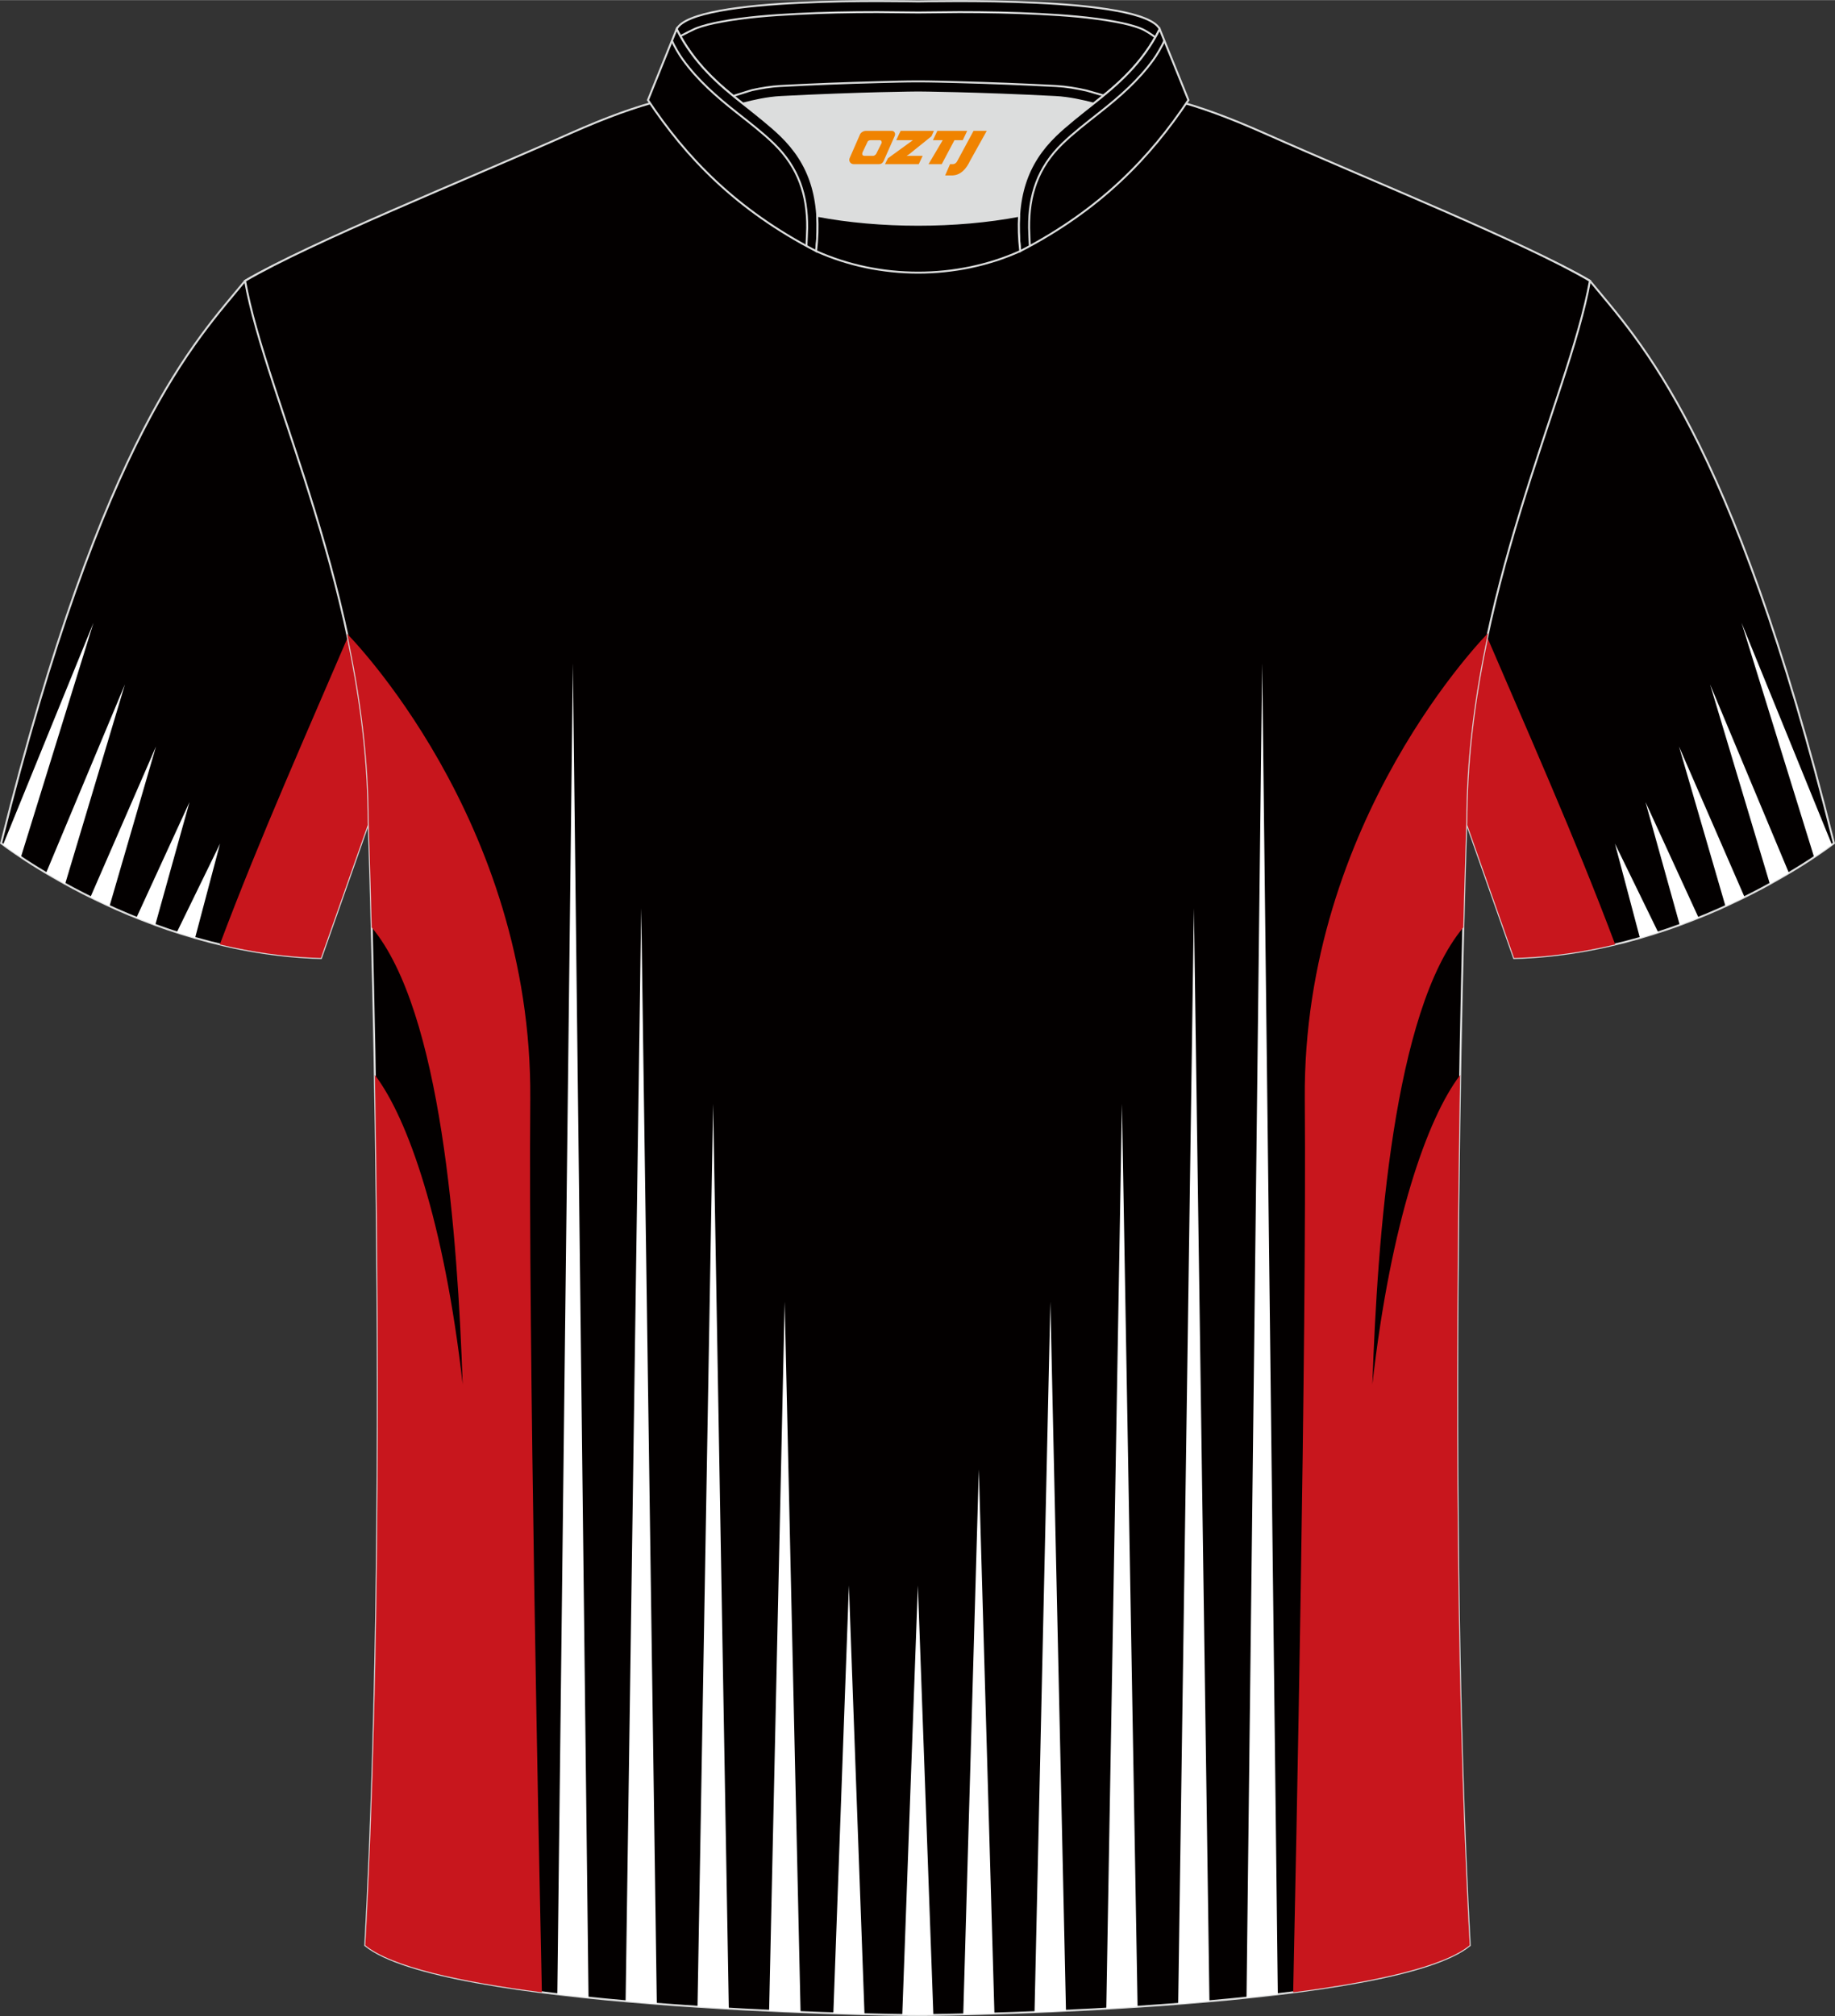 <?xml version="1.0" encoding="utf-8"?>
<!-- Generator: Adobe Illustrator 24.0.1, SVG Export Plug-In . SVG Version: 6.00 Build 0)  -->
<svg xmlns="http://www.w3.org/2000/svg" xmlns:xlink="http://www.w3.org/1999/xlink" version="1.1" id="图层_1" x="0px" y="0px" width="375.2px" height="412px" viewBox="0 0 375.15 411.9" enable-background="new 0 0 375.15 411.9" xml:space="preserve">
<rect x="0" y="0" width="375.15" height="411.9" fill="#333333" stroke="none"/>
<path fill-rule="evenodd" clip-rule="evenodd" fill="#030000" stroke="#DCDDDD" stroke-width="0.4" stroke-miterlimit="22.926" d="  M50.1,57.36C39.99,69.67,21.12,88.55,0.23,172.26c0,0,28.82,22.49,65.38,23.47c0,0,7.07-20.03,9.77-27.74  c22.09-62.73-1.9-115.24,94.43-150.23c-1.42-0.26-3.07-0.26-4.87-0.1l0.08-0.01c-13.81-0.84-17.65-1.2-23.63,0.63  c-9.52,3.25-15.42,5.59-24.76,9.73C94.96,37.66,63.61,49.42,50.1,57.36z"/>
<g>
	<path fill-rule="evenodd" clip-rule="evenodd" fill="#C8161D" d="M74.6,122.03c-12.32,28.77-21.22,48.51-29.66,70.92   c6.48,1.54,13.42,2.59,20.67,2.78c0,0,7.07-20.03,9.77-27.74c4.64-13.18,7.25-25.92,9.37-38.13   C81.74,127.23,78.36,124.61,74.6,122.03z"/>
	<g>
		<path fill-rule="evenodd" clip-rule="evenodd" fill="#FFFFFF" d="M19.11,127.22l-14.84,47.9c-1.81-1.2-3.05-2.11-3.64-2.55    L19.11,127.22z"/>
		<path fill-rule="evenodd" clip-rule="evenodd" fill="#FFFFFF" d="M25.54,139.82l-12.22,40.76c-1.4-0.77-2.7-1.52-3.9-2.23    L25.54,139.82z"/>
		<path fill-rule="evenodd" clip-rule="evenodd" fill="#FFFFFF" d="M31.89,152.51l-9.5,32.63c-1.35-0.62-2.66-1.24-3.9-1.86    L31.89,152.51z"/>
		<path fill-rule="evenodd" clip-rule="evenodd" fill="#FFFFFF" d="M38.74,163.87l-7,25.1c-1.31-0.48-2.6-0.97-3.85-1.48    L38.74,163.87z"/>
		<path fill-rule="evenodd" clip-rule="evenodd" fill="#FFFFFF" d="M44.99,172.35l-5.11,19.28c-1.27-0.36-2.52-0.75-3.74-1.14    L44.99,172.35z"/>
	</g>
</g>
<path fill-rule="evenodd" clip-rule="evenodd" fill="#030000" stroke="#DCDDDD" stroke-width="0.4" stroke-miterlimit="22.926" d="  M325.05,57.36c10.11,12.31,28.99,31.19,49.88,114.9c0,0-28.82,22.49-65.38,23.47c0,0-7.07-20.03-9.77-27.74  c-22.09-62.73,1.91-115.24-94.43-150.23c1.42-0.26,3.07-0.26,4.87-0.1l-0.08-0.01c13.81-0.84,17.65-1.2,23.63,0.63  c9.52,3.25,15.42,5.59,24.76,9.73C280.19,37.66,311.54,49.42,325.05,57.36z"/>
<g>
	<path fill-rule="evenodd" clip-rule="evenodd" fill="#C8161D" d="M300.55,122.03c12.32,28.77,21.22,48.51,29.66,70.92   c-6.48,1.54-13.42,2.59-20.67,2.78c0,0-7.07-20.03-9.77-27.74c-4.64-13.18-7.25-25.92-9.37-38.13   C293.41,127.23,296.79,124.61,300.55,122.03z"/>
	<g>
		<path fill-rule="evenodd" clip-rule="evenodd" fill="#FFFFFF" d="M356.04,127.22l14.84,47.9c1.81-1.2,3.05-2.11,3.64-2.55    L356.04,127.22z"/>
		<path fill-rule="evenodd" clip-rule="evenodd" fill="#FFFFFF" d="M349.61,139.82l12.22,40.76c1.4-0.77,2.7-1.52,3.9-2.23    L349.61,139.82z"/>
		<path fill-rule="evenodd" clip-rule="evenodd" fill="#FFFFFF" d="M343.26,152.51l9.5,32.63c1.35-0.62,2.66-1.24,3.9-1.86    L343.26,152.51z"/>
		<path fill-rule="evenodd" clip-rule="evenodd" fill="#FFFFFF" d="M336.41,163.87l7,25.1c1.31-0.48,2.6-0.97,3.85-1.48    L336.41,163.87z"/>
		<path fill-rule="evenodd" clip-rule="evenodd" fill="#FFFFFF" d="M330.16,172.35l5.11,19.28c1.27-0.36,2.52-0.75,3.74-1.14    L330.16,172.35z"/>
	</g>
</g>
<path fill-rule="evenodd" clip-rule="evenodd" fill="#030000" stroke="#DCDDDD" stroke-width="0.4" stroke-miterlimit="22.926" d="  M187.57,411.7c9.6,0.03,97.5-1.6,112.9-14.25c-5.31-97.51-0.69-229.45-0.69-229.45c0-45.97,21.04-86.82,25.27-110.64  c-13.51-7.94-44.86-20.51-66.53-30.15c-29.76-13.19-33.84-7.47-70.54-7.47s-41.59-5.71-71.35,7.47  C94.96,36.85,63.61,49.42,50.1,57.36C54.33,81.17,75.37,122.02,75.37,168c0,0,4.62,131.94-0.69,229.45  C90.08,410.09,177.97,411.73,187.57,411.7z"/>
<g>
	<path fill-rule="evenodd" clip-rule="evenodd" fill="#FFFFFF" d="M131.09,185.52l3.19,223.88c-2.12-0.16-4.25-0.34-6.38-0.53   L131.09,185.52z"/>
	<path fill-rule="evenodd" clip-rule="evenodd" fill="#FFFFFF" d="M145.79,225.5L149,410.39c-2.1-0.12-4.24-0.25-6.4-0.39   L145.79,225.5z"/>
	<path fill-rule="evenodd" clip-rule="evenodd" fill="#FFFFFF" d="M160.42,265.94l3.25,145.16c-2.06-0.08-4.21-0.18-6.43-0.28   L160.42,265.94z"/>
	<path fill-rule="evenodd" clip-rule="evenodd" fill="#FFFFFF" d="M244.08,185.52l-3.21,223.88c2.13-0.16,4.26-0.34,6.39-0.53   L244.08,185.52z"/>
	<path fill-rule="evenodd" clip-rule="evenodd" fill="#FFFFFF" d="M229.37,225.5l-3.2,184.88c2.1-0.12,4.24-0.25,6.4-0.39   L229.37,225.5z"/>
	<path fill-rule="evenodd" clip-rule="evenodd" fill="#FFFFFF" d="M214.74,265.94L211.5,411.1c2.07-0.08,4.21-0.18,6.43-0.28   L214.74,265.94z"/>
	<path fill-rule="evenodd" clip-rule="evenodd" fill="#C8161D" d="M70.96,129.48c0,0,37.89,37.93,37.45,95.05   c-0.4,49.69,1.8,155.76,2.37,182.52c-16.58-2.13-30.74-5.2-36.1-9.6c3.21-58.94,2.79-130.46,1.96-177.82   c6.67,8.71,14.17,29.82,17.95,63.19c-1.04-30.12-4.31-76.3-18.6-93.35C75.65,175.98,75.37,168,75.37,168   c0-13.36-1.78-26.29-4.41-38.5L70.96,129.48z"/>
	<path fill-rule="evenodd" clip-rule="evenodd" fill="#C8161D" d="M304.22,129.34c0,0-37.91,38.08-37.47,95.19   c0.4,49.68-1.8,155.76-2.37,182.52c16.57-2.13,30.73-5.2,36.09-9.6c-3.21-58.94-2.79-130.45-1.96-177.8   c-6.67,8.72-14.16,29.83-17.94,63.17c1.04-30.11,4.31-76.29,18.59-93.35c0.34-13.48,0.62-21.47,0.62-21.47   C299.78,154.58,301.57,141.59,304.22,129.34L304.22,129.34z"/>
	<path fill-rule="evenodd" clip-rule="evenodd" fill="#FFFFFF" d="M117.12,135.53l3.2,272.62c-2.15-0.22-4.28-0.46-6.38-0.71   L117.12,135.53z"/>
	<path fill-rule="evenodd" clip-rule="evenodd" fill="#FFFFFF" d="M258.04,135.53l-3.2,272.61c2.16-0.22,4.29-0.46,6.4-0.71   L258.04,135.53z"/>
	<path fill-rule="evenodd" clip-rule="evenodd" fill="#FFFFFF" d="M200.11,300.2l-3.18,111.36c1.91-0.04,4.05-0.1,6.37-0.17   L200.11,300.2z"/>
	<path fill-rule="evenodd" clip-rule="evenodd" fill="#FFFFFF" d="M187.65,323.93l-3.19,87.75c1.38,0.02,2.45,0.02,3.12,0.02   c0.69,0,1.8-0.01,3.24-0.02L187.65,323.93z"/>
	<path fill-rule="evenodd" clip-rule="evenodd" fill="#FFFFFF" d="M173.55,323.93l-3.18,87.41c2.3,0.08,4.43,0.14,6.37,0.18   L173.55,323.93z"/>
</g>
<path fill-rule="evenodd" clip-rule="evenodd" fill="#DCDDDD" d="M167.08,44.07c12.75,2.44,28.51,2.44,41.26,0  c0.44-7.05,3.02-12.12,7.41-16.39c2.09-2.03,5.48-4.68,7.77-6.5c0.71-0.54,1.4-1.11,2.09-1.68c-0.3-0.07-3.15-0.92-3.46-0.99  c-2.07-0.47-4.17-0.84-6.27-0.95c-6.71-0.35-13.43-0.61-20.15-0.79c-2.67-0.07-5.36-0.15-8.02-0.15c-2.67,0-5.36,0.08-8.02,0.15  c-6.72,0.17-13.44,0.44-20.15,0.79c-1.92,0.1-3.84,0.41-5.73,0.83c-0.49,0.11-3.41,1.08-3.89,1.2c0.65,0.54,1.31,1.06,1.96,1.57  c2.59,1.99,5.45,4.23,7.8,6.52C164.05,31.94,166.64,37.02,167.08,44.07z"/>
<path fill-rule="evenodd" clip-rule="evenodd" fill="#030000" stroke="#DCDDDD" stroke-width="0.4" stroke-miterlimit="22.926" d="  M138.33,5.93c3.45-6.82,47.26-5.66,49.38-5.66c2.12,0,45.93-1.16,49.38,5.66c-3.56,7.07-8.63,11.35-13.54,15.22  c-2.12-0.55-4.99-1.21-7.77-1.35c-16.28-0.85-28.07-0.93-28.07-0.93s-11.79,0.08-28.07,0.93c-2.78,0.14-5.65,0.8-7.77,1.35  C146.96,17.28,141.89,13,138.33,5.93z"/>
<path fill-rule="evenodd" clip-rule="evenodd" fill="none" stroke="#DCDDDD" stroke-width="0.4" stroke-miterlimit="22.926" d="  M236.19,7.6c-0.38-0.33-2.06-1.45-2.88-1.76c-1.65-0.67-3.54-1.09-5.27-1.41c-5.06-0.95-10.42-1.33-15.54-1.6  c-5.46-0.28-10.93-0.38-16.39-0.38c-2.8,0-5.6,0.08-8.39,0.08c-2.79,0-5.59-0.08-8.39-0.08c-5.46,0-10.94,0.1-16.4,0.38  c-5.13,0.26-10.48,0.65-15.54,1.6c-1.74,0.32-3.62,0.74-5.27,1.41c-0.22,0.09-2.6,1.27-3.03,1.51"/>
<path fill-rule="evenodd" clip-rule="evenodd" fill="none" stroke="#DCDDDD" stroke-width="0.4" stroke-miterlimit="22.926" d="  M149.91,19.58c0.48-0.12,3.41-1.09,3.89-1.2c1.89-0.41,3.81-0.73,5.73-0.83c6.71-0.36,13.43-0.62,20.15-0.79  c2.67-0.07,5.36-0.15,8.02-0.15c2.67,0,5.36,0.08,8.03,0.15c6.72,0.17,13.43,0.44,20.15,0.79c2.1,0.11,4.21,0.47,6.28,0.94  c0.31,0.07,3.15,0.92,3.46,1"/>
<path fill-rule="evenodd" clip-rule="evenodd" fill="#030000" stroke="#DCDDDD" stroke-width="0.4" stroke-miterlimit="22.926" d="  M138.33,5.93l-5.86,14.49c7.8,11.73,18.01,22.41,34.38,30.87c1.23-11.03-1.43-18.01-7.18-23.61c-2.09-2.04-5.48-4.69-7.77-6.5  C146.98,17.3,141.9,13.01,138.33,5.93z"/>
<path fill-rule="evenodd" clip-rule="evenodd" fill="none" stroke="#DCDDDD" stroke-width="0.4" stroke-miterlimit="22.926" stroke-dasharray="1044.432,522.17" d="  M164.87,50.24c0.03-0.52,0.15-3.21,0.15-3.72c0.06-6.62-1.73-12.26-6.8-17.19c-2.33-2.26-5.06-4.34-7.6-6.35  c-4.26-3.36-7.97-6.62-11.02-10.82c-0.57-0.74-1.95-3.04-2.22-3.9"/>
<path fill-rule="evenodd" clip-rule="evenodd" fill="#030000" stroke="#DCDDDD" stroke-width="0.4" stroke-miterlimit="22.926" d="  M237.09,5.93l5.87,14.49c-7.81,11.73-18.01,22.41-34.38,30.87c-1.24-11.03,1.42-18.01,7.18-23.61c2.09-2.04,5.48-4.69,7.77-6.5  C228.43,17.3,233.51,13.01,237.09,5.93z"/>
<path fill-rule="evenodd" clip-rule="evenodd" fill="none" stroke="#DCDDDD" stroke-width="0.4" stroke-miterlimit="22.926" d="  M210.54,50.24c-0.03-0.52-0.15-3.21-0.15-3.72c-0.06-6.62,1.72-12.26,6.8-17.19c2.33-2.26,5.06-4.34,7.6-6.35  c4.26-3.36,7.97-6.62,11.02-10.82c0.56-0.74,1.95-3.04,2.22-3.9"/>
<path fill-rule="evenodd" clip-rule="evenodd" fill="#030000" stroke="#DCDDDD" stroke-width="0.4" stroke-miterlimit="22.926" d="  M166.85,51.29c0.29-2.62,0.37-5.02,0.23-7.22c12.75,2.44,28.51,2.44,41.26,0c-0.14,2.2-0.06,4.6,0.23,7.22  C195.57,57.15,179.85,57.15,166.85,51.29z"/>

<g>
	<path fill="#F08300" d="M199.03,26.72l-3.4,6.3c-0.2,0.3-0.5,0.5-0.8,0.5h-0.6l-1,2.3h1.2c2,0.1,3.2-1.5,3.9-3L201.73,26.72h-2.5L199.03,26.72z"/>
	<polygon fill="#F08300" points="191.83,26.72 ,197.73,26.72 ,196.83,28.62 ,195.13,28.62 ,192.53,33.52 ,189.83,33.52 ,192.73,28.62 ,190.73,28.62 ,191.63,26.72"/>
	<polygon fill="#F08300" points="185.83,31.82 ,185.33,31.82 ,185.83,31.52 ,190.43,27.82 ,190.93,26.72 ,184.13,26.72 ,183.83,27.32 ,183.23,28.62 ,186.03,28.62 ,186.63,28.62 ,181.53,32.32    ,180.93,33.52 ,187.53,33.52 ,187.83,33.52 ,188.63,31.82"/>
	<path fill="#F08300" d="M182.33,26.72H177.03C176.53,26.72,176.03,27.02,175.83,27.42L173.73,32.22C173.43,32.82,173.83,33.52,174.53,33.52h5.2c0.4,0,0.7-0.2,0.9-0.6L182.93,27.72C183.13,27.22,182.83,26.72,182.33,26.72z M180.23,29.22L179.13,31.42C178.93,31.72,178.63,31.82,178.53,31.82l-1.8,0C176.53,31.82,176.13,31.72,176.33,31.12l1-2.1c0.1-0.3,0.4-0.4,0.7-0.4h1.9   C180.13,28.62,180.33,28.92,180.23,29.22z"/>
</g>
</svg>